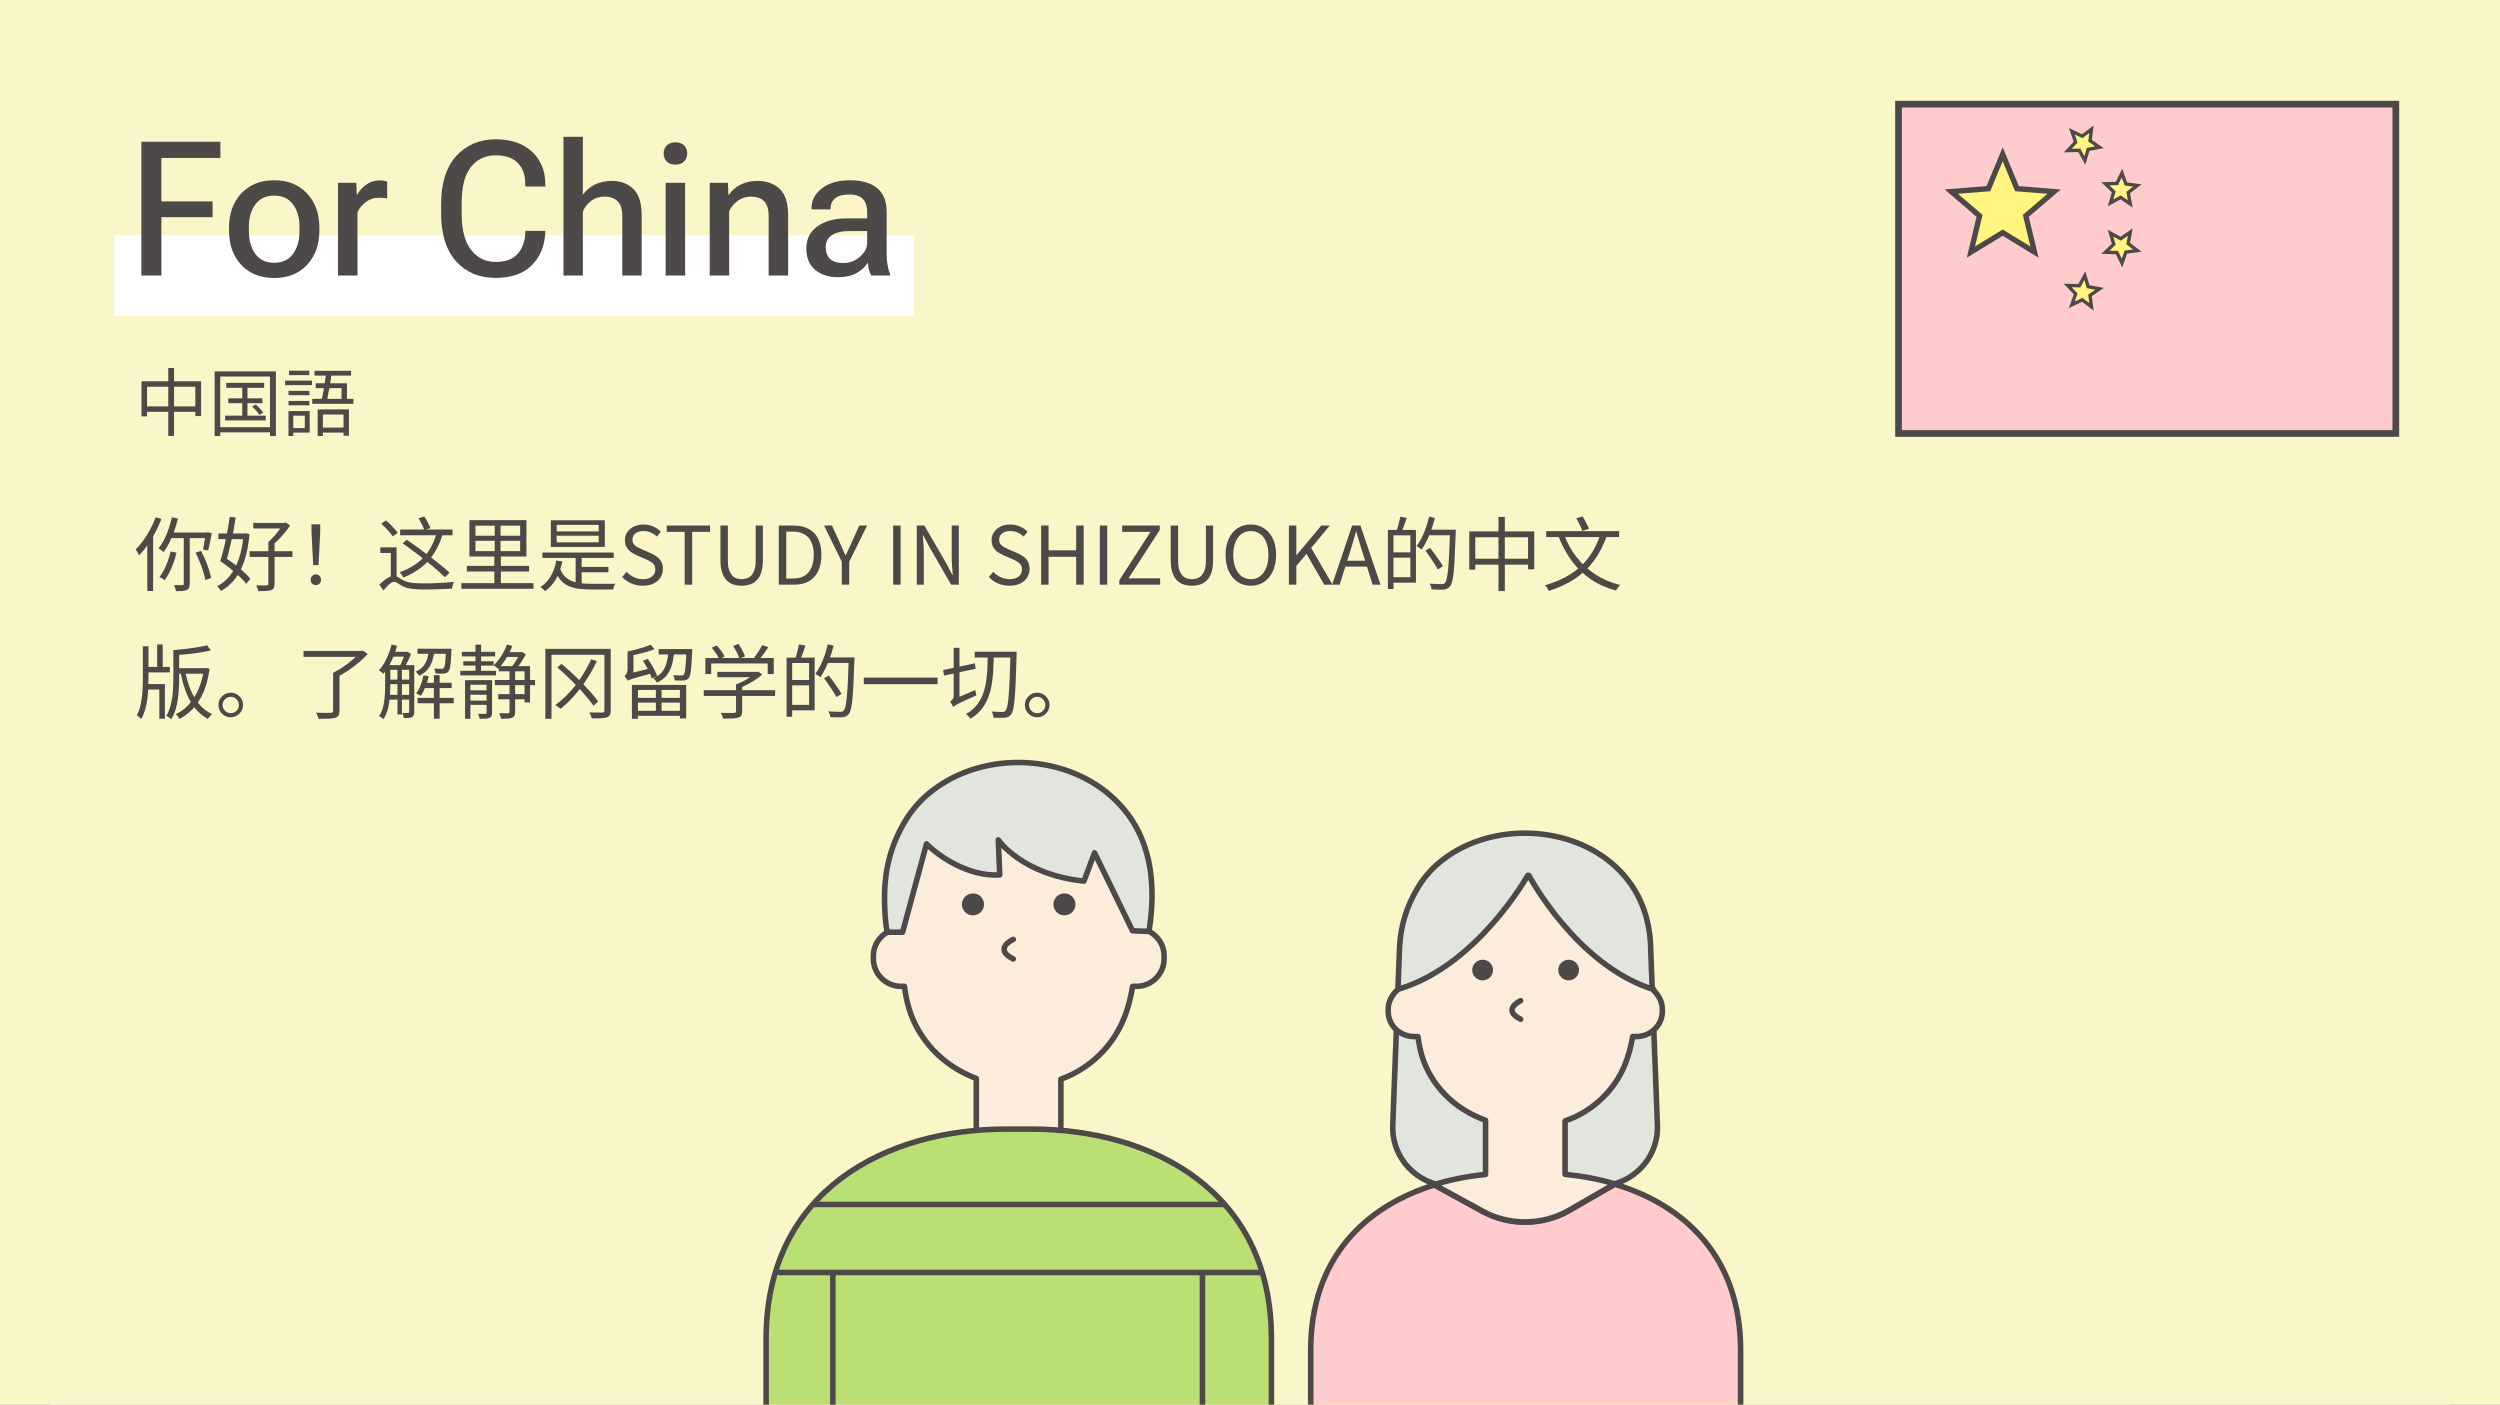 <svg width="372" height="209" viewBox="0 0 372 209" fill="none" xmlns="http://www.w3.org/2000/svg">
<rect x="0" y="0" width="372" height="209" fill="#808080" stroke="none"/>
<g clip-path="url(#clip0_528_13547)">
<path d="M0 10C0 4.477 4.477 0 10 0H362C367.523 0 372 4.477 372 10V199.25C372 204.773 367.523 209.25 362 209.25H10C4.477 209.25 0 204.773 0 199.25V10Z" fill="#FAF6C8"/>
<rect width="372" height="209" fill="#FAF6C8"/>
<path d="M21.056 56.729H29.922V61.91H29.064V57.543H21.881V61.965H21.056V56.729ZM21.496 60.469H29.559V61.272H21.496V60.469ZM25.038 54.76H25.896V64.869H25.038V54.76ZM33.662 56.971H39.305V57.708H33.662V56.971ZM33.97 59.27H39.041V59.996H33.97V59.27ZM33.497 61.855H39.547V62.559H33.497V61.855ZM36.049 57.202H36.819V62.229H36.049V57.202ZM37.512 60.48L38.04 60.183C38.458 60.546 38.942 61.052 39.162 61.393L38.601 61.734C38.381 61.393 37.908 60.854 37.512 60.48ZM31.935 55.266H41.054V64.891H40.174V56.025H32.771V64.891H31.935V55.266ZM32.386 63.571H40.581V64.33H32.386V63.571ZM47.269 60.92H51.922V64.836H51.119V61.679H48.05V64.88H47.269V60.92ZM46.972 57.026H51.625V59.721H50.822V57.752H46.972V57.026ZM48.556 55.453L49.37 55.519C49.172 56.872 48.864 58.676 48.633 59.721H47.819C48.072 58.632 48.38 56.784 48.556 55.453ZM46.796 55.178H52.241V55.893H46.796V55.178ZM46.466 59.347H52.593V60.084H46.466V59.347ZM47.621 63.626H51.559V64.374H47.621V63.626ZM42.935 58.159H46.037V58.808H42.935V58.159ZM43.001 55.156H46.026V55.816H43.001V55.156ZM42.935 59.655H46.037V60.315H42.935V59.655ZM42.418 56.63H46.422V57.312H42.418V56.63ZM43.331 61.162H46.081V64.374H43.331V63.692H45.355V61.855H43.331V61.162ZM42.924 61.162H43.639V64.88H42.924V61.162Z" fill="#4C4948"/>
<rect x="17" y="35" width="119" height="12" fill="white"/>
<path d="M21.037 41V21.094H32.795V23.5H24.018V29.967H31.633V32.318H24.018V41H21.037ZM34.08 34.315V33.877C34.08 31.771 34.691 30.072 35.912 28.777C37.143 27.474 38.774 26.822 40.807 26.822C42.83 26.822 44.453 27.474 45.674 28.777C46.904 30.072 47.52 31.771 47.52 33.877V34.315C47.52 36.42 46.904 38.124 45.674 39.428C44.453 40.722 42.83 41.369 40.807 41.369C38.774 41.369 37.143 40.722 35.912 39.428C34.691 38.124 34.08 36.42 34.08 34.315ZM37.033 33.809V34.369C37.033 35.755 37.352 36.889 37.99 37.773C38.628 38.658 39.562 39.1 40.793 39.1C42.033 39.1 42.971 38.658 43.609 37.773C44.247 36.889 44.566 35.755 44.566 34.369V33.809C44.566 32.423 44.247 31.293 43.609 30.418C42.971 29.543 42.033 29.105 40.793 29.105C39.572 29.105 38.637 29.543 37.99 30.418C37.352 31.293 37.033 32.423 37.033 33.809ZM50.295 41V27.205H53.016L53.084 28.955H53.139C53.485 28.372 53.941 27.875 54.506 27.465C55.08 27.046 55.755 26.836 56.529 26.836C56.721 26.836 56.926 26.859 57.145 26.904C57.363 26.941 57.518 26.977 57.609 27.014V29.543C57.436 29.497 57.245 29.465 57.035 29.447C56.835 29.429 56.616 29.42 56.379 29.42C55.668 29.42 55.03 29.625 54.465 30.035C53.909 30.445 53.485 30.965 53.193 31.594V41H50.295ZM65.635 31.648V30.445C65.635 27.246 66.396 24.826 67.918 23.186C69.44 21.545 71.382 20.725 73.742 20.725C76.057 20.725 77.867 21.344 79.17 22.584C80.482 23.824 81.139 25.428 81.139 27.396V27.752H78.158V27.328C78.158 26.034 77.789 25.009 77.051 24.252C76.322 23.495 75.219 23.117 73.742 23.117C72.22 23.117 70.999 23.691 70.078 24.84C69.158 25.988 68.697 27.775 68.697 30.199V31.895C68.697 34.191 69.158 35.946 70.078 37.158C71.008 38.37 72.238 38.977 73.769 38.977C75.182 38.977 76.249 38.594 76.969 37.828C77.689 37.062 78.085 36.028 78.158 34.725V34.355H81.139L81.125 34.766C81.025 36.671 80.35 38.247 79.102 39.496C77.853 40.736 76.062 41.355 73.728 41.355C71.313 41.355 69.358 40.531 67.863 38.881C66.378 37.231 65.635 34.82 65.635 31.648ZM83.846 41V20.355H86.731V28.982C87.168 28.354 87.756 27.852 88.494 27.479C89.242 27.105 90.094 26.918 91.051 26.918C92.354 26.918 93.416 27.314 94.236 28.107C95.066 28.9 95.481 30.213 95.481 32.045V41H92.596V32.195C92.596 31.138 92.359 30.386 91.885 29.939C91.42 29.484 90.768 29.256 89.93 29.256C89.201 29.256 88.558 29.456 88.002 29.857C87.455 30.259 87.031 30.792 86.731 31.457V41H83.846ZM99.049 41V27.205H101.947V41H99.049ZM98.748 22.83C98.748 22.365 98.898 21.973 99.199 21.654C99.5 21.335 99.933 21.176 100.498 21.176C101.072 21.176 101.51 21.335 101.811 21.654C102.111 21.973 102.262 22.365 102.262 22.83C102.262 23.304 102.107 23.701 101.797 24.02C101.496 24.338 101.063 24.498 100.498 24.498C99.933 24.498 99.5 24.338 99.199 24.02C98.898 23.701 98.748 23.304 98.748 22.83ZM105.611 41V27.205H108.318L108.387 28.982H108.455C108.893 28.335 109.476 27.829 110.205 27.465C110.943 27.1 111.768 26.918 112.68 26.918C114.065 26.918 115.177 27.314 116.016 28.107C116.854 28.891 117.273 30.217 117.273 32.086V41H114.375V32.168C114.375 31.12 114.143 30.372 113.678 29.926C113.222 29.479 112.57 29.256 111.723 29.256C111.012 29.256 110.374 29.456 109.809 29.857C109.243 30.249 108.806 30.773 108.496 31.43V41H105.611ZM119.98 36.98C119.98 35.559 120.536 34.456 121.648 33.672C122.76 32.888 124.191 32.496 125.941 32.496H129.031V31.498C129.031 30.714 128.831 30.094 128.43 29.639C128.029 29.174 127.34 28.941 126.365 28.941C125.399 28.941 124.693 29.137 124.246 29.529C123.809 29.912 123.59 30.395 123.59 30.979V31.156H120.76V30.924C120.76 29.785 121.275 28.818 122.305 28.025C123.344 27.223 124.734 26.822 126.475 26.822C128.206 26.822 129.546 27.205 130.494 27.971C131.451 28.736 131.93 29.921 131.93 31.525V37.773C131.93 38.357 131.975 38.908 132.066 39.428C132.158 39.947 132.285 40.398 132.449 40.781V41H129.646C129.519 40.772 129.405 40.485 129.305 40.139C129.214 39.783 129.154 39.428 129.127 39.072C128.817 39.637 128.284 40.143 127.527 40.59C126.78 41.027 125.827 41.246 124.67 41.246C123.312 41.246 122.191 40.886 121.307 40.166C120.423 39.437 119.98 38.375 119.98 36.98ZM122.865 36.789C122.865 37.527 123.079 38.106 123.508 38.525C123.945 38.935 124.606 39.141 125.49 39.141C126.411 39.141 127.231 38.831 127.951 38.211C128.671 37.582 129.031 36.889 129.031 36.133V34.383H126.406C125.221 34.383 124.333 34.597 123.74 35.025C123.157 35.445 122.865 36.033 122.865 36.789Z" fill="#4C4948"/>
<path d="M245.628 140.912C245.449 136.543 244.049 132.417 240.533 129.084C233.892 122.79 222.221 122.239 214.831 127.822C213.317 128.954 212.032 130.362 211.055 131.948C209.248 134.925 208.434 137.741 208.255 140.896L207.246 167.352C207.018 171.769 210.16 175.653 214.555 176.397L226.584 177.578L239.264 176.365C243.675 175.653 246.849 171.753 246.621 167.303L245.612 140.896L245.628 140.912Z" fill="#E2E5DE" stroke="#4C4948" stroke-width="0.827" stroke-linecap="round" stroke-linejoin="round"/>
<path d="M240.299 176.211L233.446 180.16C229.588 182.376 224.591 182.425 220.668 180.289L213.425 176.325C203.121 179.512 195.031 187.247 195.031 200.92V216.34C195.031 218.395 196.724 220.094 198.791 220.094H255.242C257.309 220.094 259.002 218.411 259.002 216.34V200.92C259.002 187.101 250.733 179.334 240.283 176.211H240.299Z" fill="#FFCBCC" stroke="#4C4948" stroke-width="0.827" stroke-linecap="round" stroke-linejoin="round"/>
<path d="M246.084 147.25C234.56 143.657 227.495 130.26 227.495 130.26H227.333C227.333 130.26 219.91 143.528 208.369 147.104L208.109 147.169L207.962 147.282C207.181 147.961 206.562 149.029 206.562 150.114V150.518C206.562 152.573 208.304 154.24 210.437 154.24H210.99C211.136 155.243 211.316 156.23 211.609 157.201C212.26 159.304 213.432 161.214 214.945 162.799C216.638 164.563 218.754 165.874 221.05 166.699V174.757C218.429 175.016 215.857 175.518 213.399 176.278L220.643 180.243C224.565 182.395 229.563 182.346 233.42 180.113L240.273 176.165C237.897 175.453 235.406 174.984 232.883 174.741V166.796C233.372 166.618 233.86 166.424 234.332 166.214C237.604 164.676 240.241 162.023 241.673 158.706C242.292 157.266 242.682 155.761 242.943 154.24H243.48C245.612 154.24 247.354 152.557 247.354 150.518V150.114C247.354 149.029 246.735 147.961 245.954 147.282" fill="#FCECDB"/>
<path d="M246.084 147.25C234.56 143.657 227.495 130.26 227.495 130.26H227.333C227.333 130.26 219.91 143.528 208.369 147.104L208.109 147.169L207.962 147.282C207.181 147.961 206.562 149.029 206.562 150.114V150.518C206.562 152.573 208.304 154.24 210.437 154.24H210.99C211.136 155.243 211.316 156.23 211.609 157.201C212.26 159.304 213.432 161.214 214.945 162.799C216.638 164.563 218.754 165.874 221.05 166.699V174.757C218.429 175.016 215.857 175.518 213.399 176.278L220.643 180.243C224.565 182.395 229.563 182.346 233.42 180.113L240.273 176.165C237.897 175.453 235.406 174.984 232.883 174.741V166.796C233.372 166.618 233.86 166.424 234.332 166.214C237.604 164.676 240.241 162.023 241.673 158.706C242.292 157.266 242.682 155.761 242.943 154.24H243.48C245.612 154.24 247.354 152.557 247.354 150.518V150.114C247.354 149.029 246.735 147.961 245.954 147.282" stroke="#4C4948" stroke-width="0.827" stroke-linecap="round" stroke-linejoin="round"/>
<path d="M220.613 145.879C221.467 145.879 222.159 145.191 222.159 144.342C222.159 143.493 221.467 142.805 220.613 142.805C219.759 142.805 219.066 143.493 219.066 144.342C219.066 145.191 219.759 145.879 220.613 145.879Z" fill="#4C4948"/>
<path d="M233.414 145.879C234.268 145.879 234.96 145.191 234.96 144.342C234.96 143.493 234.268 142.805 233.414 142.805C232.56 142.805 231.867 143.493 231.867 144.342C231.867 145.191 232.56 145.879 233.414 145.879Z" fill="#4C4948"/>
<path d="M226.269 148.908C226.269 148.908 223.388 150.219 226.269 151.659" stroke="#4C4948" stroke-width="0.827" stroke-linecap="round" stroke-linejoin="round"/>
<path d="M170.973 138.59C172.08 131.486 171.396 124.367 165.992 119.075C158.928 112.15 146.524 111.551 138.662 117.7C137.051 118.946 135.683 120.483 134.642 122.247C132.119 126.535 131.419 130.564 131.663 135.467C131.712 136.535 131.809 137.651 132.021 138.703L149.389 148.719L170.957 138.59H170.973Z" fill="#E2E5DE" stroke="#4C4948" stroke-width="0.827" stroke-linecap="round" stroke-linejoin="round"/>
<path d="M170.976 138.597L168.518 138.499L162.87 126.898L161.291 131.105C152.046 130.166 148.546 124.972 148.546 124.972L148.758 130.182C144.184 130.474 139.789 127.496 137.868 125.571L134.303 138.71H132.041C130.803 139.406 129.957 140.716 129.957 142.221V142.674C129.957 144.923 131.813 146.768 134.075 146.768H134.58C134.726 147.868 134.922 148.952 135.247 150.02C135.931 152.334 137.184 154.438 138.796 156.185C140.603 158.127 142.849 159.567 145.274 160.473V168.612H157.857V160.586C158.378 160.392 158.898 160.182 159.387 159.939C162.87 158.24 165.67 155.344 167.184 151.687C167.851 150.101 168.258 148.451 168.535 146.768H169.104C171.367 146.768 173.223 144.923 173.223 142.674V142.221C173.223 140.635 172.295 139.26 170.96 138.58" fill="#FCECDB"/>
<path d="M170.976 138.597L168.518 138.499L162.87 126.898L161.291 131.105C152.046 130.166 148.546 124.972 148.546 124.972L148.758 130.182C144.184 130.474 139.789 127.496 137.868 125.571L134.303 138.71H132.041C130.803 139.406 129.957 140.716 129.957 142.221V142.674C129.957 144.923 131.813 146.768 134.075 146.768H134.58C134.726 147.868 134.922 148.952 135.247 150.02C135.931 152.334 137.184 154.438 138.796 156.185C140.603 158.127 142.849 159.567 145.274 160.473V168.612H157.857V160.586C158.378 160.392 158.898 160.182 159.387 159.939C162.87 158.24 165.67 155.344 167.184 151.687C167.851 150.101 168.258 148.451 168.535 146.768H169.104C171.367 146.768 173.223 144.923 173.223 142.674V142.221C173.223 140.635 172.295 139.26 170.96 138.58" stroke="#4C4948" stroke-width="0.827" stroke-linecap="round" stroke-linejoin="round"/>
<path d="M144.777 136.207C145.685 136.207 146.421 135.475 146.421 134.572C146.421 133.67 145.685 132.938 144.777 132.938C143.869 132.938 143.133 133.67 143.133 134.572C143.133 135.475 143.869 136.207 144.777 136.207Z" fill="#4C4948"/>
<path d="M158.386 136.207C159.294 136.207 160.03 135.475 160.03 134.572C160.03 133.67 159.294 132.938 158.386 132.938C157.478 132.938 156.742 133.67 156.742 134.572C156.742 135.475 157.478 136.207 158.386 136.207Z" fill="#4C4948"/>
<path d="M150.774 139.78C150.774 139.78 147.697 141.172 150.774 142.693" stroke="#4C4948" stroke-width="0.827" stroke-linecap="round" stroke-linejoin="round"/>
<path d="M184.758 221.697H118.427C115.986 221.697 114 219.723 114 217.296V199.173C114 177.167 131.824 168.009 149.729 168.009H153.457C171.362 168.009 189.186 177.167 189.186 199.173V217.296C189.186 219.723 187.2 221.697 184.758 221.697Z" fill="#BADF73" stroke="#4C4948" stroke-width="0.827" stroke-linecap="round" stroke-linejoin="round"/>
<path d="M123.926 189.523V221.529" stroke="#4C4948" stroke-width="0.827" stroke-linecap="round" stroke-linejoin="round"/>
<path d="M178.926 189.523V221.529" stroke="#4C4948" stroke-width="0.827" stroke-linecap="round" stroke-linejoin="round"/>
<path d="M121.008 179.217H182.097" stroke="#4C4948" stroke-width="0.827" stroke-linecap="round" stroke-linejoin="round"/>
<path d="M116.023 189.348H187.433" stroke="#4C4948" stroke-width="0.827" stroke-linecap="round" stroke-linejoin="round"/>
<path d="M25.592 76.968L26.48 77.172C26.32 77.804 26.132 78.428 25.916 79.044C25.7 79.652 25.46 80.224 25.196 80.76C24.932 81.288 24.644 81.752 24.332 82.152C24.284 82.104 24.212 82.044 24.116 81.972C24.028 81.892 23.936 81.82 23.84 81.756C23.752 81.684 23.672 81.624 23.6 81.576C23.904 81.208 24.18 80.78 24.428 80.292C24.676 79.796 24.896 79.268 25.088 78.708C25.288 78.14 25.456 77.56 25.592 76.968ZM25.388 82.056L26.264 82.236C26.144 82.764 25.992 83.28 25.808 83.784C25.624 84.28 25.42 84.748 25.196 85.188C24.98 85.62 24.748 86.004 24.5 86.34C24.444 86.292 24.368 86.236 24.272 86.172C24.176 86.108 24.08 86.048 23.984 85.992C23.888 85.936 23.804 85.888 23.732 85.848C24.1 85.392 24.424 84.828 24.704 84.156C24.992 83.476 25.22 82.776 25.388 82.056ZM25.472 79.236H30.872V80.076H25.136L25.472 79.236ZM27.344 79.572H28.232V86.868C28.232 87.116 28.2 87.312 28.136 87.456C28.072 87.6 27.96 87.712 27.8 87.792C27.632 87.864 27.416 87.912 27.152 87.936C26.896 87.96 26.58 87.972 26.204 87.972C26.18 87.844 26.136 87.688 26.072 87.504C26.016 87.328 25.952 87.18 25.88 87.06C26.168 87.068 26.428 87.072 26.66 87.072C26.9 87.072 27.06 87.068 27.14 87.06C27.212 87.06 27.264 87.048 27.296 87.024C27.328 87 27.344 86.948 27.344 86.868V79.572ZM29.096 82.236L29.912 81.972C30.144 82.396 30.36 82.848 30.56 83.328C30.76 83.808 30.936 84.284 31.088 84.756C31.24 85.22 31.348 85.636 31.412 86.004L30.548 86.304C30.492 85.936 30.388 85.516 30.236 85.044C30.092 84.572 29.92 84.092 29.72 83.604C29.528 83.116 29.32 82.66 29.096 82.236ZM30.608 79.236H30.74L30.896 79.2L31.508 79.332C31.428 79.772 31.34 80.232 31.244 80.712C31.148 81.184 31.06 81.584 30.98 81.912L30.212 81.768C30.252 81.56 30.296 81.32 30.344 81.048C30.392 80.776 30.44 80.496 30.488 80.208C30.536 79.912 30.576 79.632 30.608 79.368V79.236ZM23.168 76.968L24.02 77.22C23.764 77.9 23.46 78.572 23.108 79.236C22.756 79.892 22.376 80.512 21.968 81.096C21.56 81.68 21.136 82.196 20.696 82.644C20.672 82.572 20.628 82.48 20.564 82.368C20.508 82.256 20.444 82.144 20.372 82.032C20.308 81.912 20.248 81.82 20.192 81.756C20.592 81.364 20.976 80.912 21.344 80.4C21.712 79.888 22.052 79.34 22.364 78.756C22.676 78.164 22.944 77.568 23.168 76.968ZM21.92 80.052L22.772 79.2L22.784 79.212V87.936H21.92V80.052ZM36.248 79.38H36.404L36.56 79.344L37.124 79.488C36.988 81.016 36.736 82.332 36.368 83.436C36 84.532 35.524 85.448 34.94 86.184C34.356 86.912 33.668 87.5 32.876 87.948C32.844 87.868 32.792 87.784 32.72 87.696C32.656 87.608 32.588 87.52 32.516 87.432C32.444 87.352 32.376 87.284 32.312 87.228C33.032 86.868 33.664 86.348 34.208 85.668C34.76 84.98 35.208 84.132 35.552 83.124C35.896 82.108 36.128 80.924 36.248 79.572V79.38ZM37.688 77.808H42.416V78.636H37.688V77.808ZM37.148 82.02H43.52V82.872H37.148V82.02ZM39.932 80.628H40.856V86.892C40.856 87.148 40.816 87.348 40.736 87.492C40.664 87.636 40.532 87.744 40.34 87.816C40.156 87.88 39.912 87.92 39.608 87.936C39.304 87.96 38.916 87.968 38.444 87.96C38.42 87.84 38.376 87.696 38.312 87.528C38.248 87.368 38.184 87.228 38.12 87.108C38.36 87.108 38.584 87.108 38.792 87.108C39.008 87.116 39.192 87.12 39.344 87.12C39.504 87.12 39.616 87.12 39.68 87.12C39.776 87.112 39.84 87.088 39.872 87.048C39.912 87.016 39.932 86.96 39.932 86.88V80.628ZM42.092 77.808H42.32L42.536 77.748L43.16 78.192C42.936 78.536 42.676 78.892 42.38 79.26C42.084 79.62 41.772 79.964 41.444 80.292C41.124 80.62 40.8 80.908 40.472 81.156C40.416 81.076 40.332 80.984 40.22 80.88C40.116 80.776 40.02 80.692 39.932 80.628C40.204 80.404 40.476 80.14 40.748 79.836C41.02 79.532 41.272 79.22 41.504 78.9C41.744 78.572 41.94 78.276 42.092 78.012V77.808ZM32.492 79.38H36.5V80.22H32.492V79.38ZM32.768 83.496L33.32 82.848C33.688 83.088 34.06 83.344 34.436 83.616C34.82 83.888 35.192 84.172 35.552 84.468C35.912 84.764 36.236 85.052 36.524 85.332C36.82 85.612 37.06 85.876 37.244 86.124L36.632 86.88C36.448 86.632 36.212 86.364 35.924 86.076C35.636 85.78 35.316 85.48 34.964 85.176C34.612 84.872 34.248 84.576 33.872 84.288C33.496 84 33.128 83.736 32.768 83.496ZM32.768 83.496C32.904 83.088 33.04 82.616 33.176 82.08C33.32 81.544 33.452 80.98 33.572 80.388C33.7 79.788 33.816 79.192 33.92 78.6C34.024 78.008 34.108 77.448 34.172 76.92L35.06 76.98C34.988 77.532 34.896 78.116 34.784 78.732C34.672 79.34 34.548 79.952 34.412 80.568C34.276 81.176 34.136 81.76 33.992 82.32C33.848 82.872 33.708 83.368 33.572 83.808L32.768 83.496ZM46.604 84.096L46.364 79.44L46.34 78.024H47.66L47.636 79.44L47.396 84.096H46.604ZM47 87.06C46.784 87.06 46.6 86.988 46.448 86.844C46.304 86.7 46.232 86.508 46.232 86.268C46.232 86.028 46.308 85.836 46.46 85.692C46.612 85.54 46.792 85.464 47 85.464C47.208 85.464 47.388 85.54 47.54 85.692C47.692 85.836 47.768 86.028 47.768 86.268C47.768 86.508 47.692 86.7 47.54 86.844C47.388 86.988 47.208 87.06 47 87.06ZM58.652 85.68C58.844 85.68 59.032 85.744 59.216 85.872C59.4 86 59.648 86.148 59.96 86.316C60.336 86.524 60.788 86.66 61.316 86.724C61.844 86.78 62.432 86.808 63.08 86.808C63.424 86.808 63.792 86.804 64.184 86.796C64.576 86.78 64.968 86.764 65.36 86.748C65.76 86.732 66.148 86.708 66.524 86.676C66.9 86.644 67.24 86.612 67.544 86.58C67.512 86.66 67.472 86.764 67.424 86.892C67.384 87.012 67.348 87.132 67.316 87.252C67.292 87.38 67.276 87.492 67.268 87.588C67.036 87.604 66.744 87.62 66.392 87.636C66.04 87.652 65.664 87.664 65.264 87.672C64.864 87.688 64.472 87.7 64.088 87.708C63.704 87.716 63.36 87.72 63.056 87.72C62.344 87.72 61.72 87.68 61.184 87.6C60.656 87.528 60.188 87.38 59.78 87.156C59.532 87.012 59.312 86.876 59.12 86.748C58.928 86.62 58.768 86.556 58.64 86.556C58.504 86.556 58.348 86.62 58.172 86.748C58.004 86.868 57.824 87.024 57.632 87.216C57.448 87.416 57.26 87.632 57.068 87.864L56.432 86.988C56.824 86.612 57.212 86.3 57.596 86.052C57.988 85.804 58.34 85.68 58.652 85.68ZM56.732 77.916L57.428 77.448C57.644 77.616 57.864 77.812 58.088 78.036C58.312 78.26 58.52 78.48 58.712 78.696C58.912 78.912 59.068 79.112 59.18 79.296L58.436 79.824C58.332 79.64 58.184 79.44 57.992 79.224C57.808 79 57.604 78.776 57.38 78.552C57.156 78.32 56.94 78.108 56.732 77.916ZM59.012 81.444V86.136H58.148V82.284H56.588V81.444H59.012ZM59.54 78.792H67.34V79.644H59.54V78.792ZM65.06 78.972L65.96 79.152C65.648 80.304 65.224 81.312 64.688 82.176C64.16 83.04 63.508 83.78 62.732 84.396C61.956 85.012 61.052 85.524 60.02 85.932C59.988 85.86 59.94 85.776 59.876 85.68C59.82 85.576 59.752 85.476 59.672 85.38C59.6 85.276 59.536 85.196 59.48 85.14C60.984 84.612 62.192 83.852 63.104 82.86C64.016 81.86 64.668 80.564 65.06 78.972ZM62.276 77.124L63.14 76.848C63.316 77.12 63.488 77.42 63.656 77.748C63.832 78.068 63.96 78.344 64.04 78.576L63.14 78.9C63.076 78.668 62.96 78.384 62.792 78.048C62.624 77.704 62.452 77.396 62.276 77.124ZM59.912 80.856L60.536 80.316C61.072 80.676 61.636 81.072 62.228 81.504C62.82 81.936 63.404 82.376 63.98 82.824C64.564 83.264 65.108 83.692 65.612 84.108C66.116 84.516 66.544 84.888 66.896 85.224L66.2 85.896C65.864 85.56 65.452 85.18 64.964 84.756C64.476 84.332 63.944 83.892 63.368 83.436C62.8 82.98 62.216 82.532 61.616 82.092C61.024 81.644 60.456 81.232 59.912 80.856ZM70.748 80.472V82.008H77.396V80.472H70.748ZM70.748 78.216V79.716H77.396V78.216H70.748ZM69.848 77.4H78.332V82.812H69.848V77.4ZM68.648 86.772H79.376V87.612H68.648V86.772ZM69.464 84.204H78.728V85.044H69.464V84.204ZM73.616 77.904H74.48V82.68H74.528V87.252H73.556V82.68H73.616V77.904ZM80.708 82.212H91.316V83.016H80.708V82.212ZM86.036 84.36H90.536V85.152H86.036V84.36ZM85.652 82.572H86.552V87.12H85.652V82.572ZM83.288 84.516C83.536 85.172 83.872 85.668 84.296 86.004C84.728 86.34 85.252 86.568 85.868 86.688C86.484 86.808 87.184 86.868 87.968 86.868C88.056 86.868 88.216 86.868 88.448 86.868C88.68 86.868 88.944 86.868 89.24 86.868C89.544 86.868 89.848 86.868 90.152 86.868C90.456 86.868 90.732 86.868 90.98 86.868C91.236 86.868 91.428 86.864 91.556 86.856C91.508 86.928 91.46 87.016 91.412 87.12C91.372 87.224 91.336 87.328 91.304 87.432C91.272 87.544 91.244 87.64 91.22 87.72H90.5H87.932C87.228 87.72 86.596 87.68 86.036 87.6C85.476 87.52 84.976 87.376 84.536 87.168C84.096 86.96 83.712 86.664 83.384 86.28C83.064 85.896 82.784 85.4 82.544 84.792L83.288 84.516ZM82.772 83.412L83.672 83.532C83.48 84.532 83.168 85.404 82.736 86.148C82.312 86.892 81.768 87.5 81.104 87.972C81.064 87.916 81.004 87.848 80.924 87.768C80.844 87.688 80.756 87.608 80.66 87.528C80.572 87.448 80.492 87.388 80.42 87.348C81.06 86.932 81.572 86.392 81.956 85.728C82.348 85.056 82.62 84.284 82.772 83.412ZM82.832 79.716V80.7H89.084V79.716H82.832ZM82.832 78.096V79.068H89.084V78.096H82.832ZM81.968 77.412H89.996V81.384H81.968V77.412ZM95.648 87.156C95.024 87.156 94.448 87.04 93.92 86.808C93.4 86.576 92.952 86.26 92.576 85.86L93.236 85.092C93.548 85.42 93.916 85.684 94.34 85.884C94.764 86.084 95.204 86.184 95.66 86.184C96.244 86.184 96.696 86.052 97.016 85.788C97.344 85.524 97.508 85.18 97.508 84.756C97.508 84.444 97.44 84.196 97.304 84.012C97.176 83.828 97 83.676 96.776 83.556C96.56 83.428 96.312 83.304 96.032 83.184L94.772 82.632C94.5 82.512 94.224 82.36 93.944 82.176C93.672 81.992 93.444 81.752 93.26 81.456C93.076 81.16 92.984 80.8 92.984 80.376C92.984 79.92 93.104 79.52 93.344 79.176C93.584 78.824 93.912 78.548 94.328 78.348C94.744 78.148 95.22 78.048 95.756 78.048C96.284 78.048 96.768 78.148 97.208 78.348C97.656 78.548 98.032 78.808 98.336 79.128L97.76 79.836C97.488 79.588 97.188 79.392 96.86 79.248C96.54 79.096 96.172 79.02 95.756 79.02C95.26 79.02 94.86 79.136 94.556 79.368C94.26 79.592 94.112 79.9 94.112 80.292C94.112 80.58 94.184 80.816 94.328 81C94.48 81.184 94.668 81.332 94.892 81.444C95.116 81.556 95.344 81.664 95.576 81.768L96.824 82.308C97.16 82.452 97.464 82.624 97.736 82.824C98.016 83.024 98.236 83.272 98.396 83.568C98.556 83.864 98.636 84.228 98.636 84.66C98.636 85.124 98.516 85.548 98.276 85.932C98.036 86.308 97.692 86.608 97.244 86.832C96.796 87.048 96.264 87.156 95.648 87.156ZM101.88 87V79.14H99.216V78.204H105.66V79.14H102.996V87H101.88ZM110.359 87.156C109.911 87.156 109.495 87.092 109.111 86.964C108.727 86.836 108.391 86.624 108.103 86.328C107.823 86.032 107.603 85.64 107.443 85.152C107.283 84.664 107.203 84.072 107.203 83.376V78.204H108.307V83.4C108.307 84.104 108.399 84.66 108.583 85.068C108.767 85.468 109.011 85.756 109.315 85.932C109.627 86.1 109.975 86.184 110.359 86.184C110.751 86.184 111.103 86.1 111.415 85.932C111.727 85.756 111.975 85.468 112.159 85.068C112.351 84.66 112.447 84.104 112.447 83.4V78.204H113.515V83.376C113.515 84.072 113.435 84.664 113.275 85.152C113.123 85.64 112.903 86.032 112.615 86.328C112.327 86.624 111.991 86.836 111.607 86.964C111.223 87.092 110.807 87.156 110.359 87.156ZM115.888 87V78.204H118.084C118.988 78.204 119.748 78.376 120.364 78.72C120.98 79.056 121.444 79.548 121.756 80.196C122.068 80.844 122.224 81.636 122.224 82.572C122.224 83.5 122.068 84.296 121.756 84.96C121.444 85.624 120.984 86.132 120.376 86.484C119.768 86.828 119.02 87 118.132 87H115.888ZM116.992 86.088H117.988C118.676 86.088 119.248 85.952 119.704 85.68C120.168 85.4 120.512 84.996 120.736 84.468C120.968 83.94 121.084 83.308 121.084 82.572C121.084 81.82 120.968 81.188 120.736 80.676C120.512 80.164 120.168 79.776 119.704 79.512C119.248 79.24 118.676 79.104 117.988 79.104H116.992V86.088ZM125.261 87V83.592L122.621 78.204H123.797L124.937 80.688C125.081 81.016 125.221 81.336 125.357 81.648C125.493 81.96 125.641 82.284 125.801 82.62H125.849C126.009 82.284 126.161 81.96 126.305 81.648C126.449 81.336 126.593 81.016 126.737 80.688L127.865 78.204H129.017L126.365 83.592V87H125.261ZM132.903 87V78.204H134.007V87H132.903ZM136.419 87V78.204H137.547L140.763 83.748L141.711 85.56H141.771C141.731 85.12 141.695 84.66 141.663 84.18C141.631 83.7 141.615 83.232 141.615 82.776V78.204H142.671V87H141.531L138.327 81.444L137.379 79.644H137.331C137.355 80.084 137.383 80.536 137.415 81C137.447 81.456 137.463 81.916 137.463 82.38V87H136.419ZM150.211 87.156C149.587 87.156 149.011 87.04 148.483 86.808C147.963 86.576 147.515 86.26 147.139 85.86L147.799 85.092C148.111 85.42 148.479 85.684 148.903 85.884C149.327 86.084 149.767 86.184 150.223 86.184C150.807 86.184 151.259 86.052 151.579 85.788C151.907 85.524 152.071 85.18 152.071 84.756C152.071 84.444 152.003 84.196 151.867 84.012C151.739 83.828 151.563 83.676 151.339 83.556C151.123 83.428 150.875 83.304 150.595 83.184L149.335 82.632C149.063 82.512 148.787 82.36 148.507 82.176C148.235 81.992 148.007 81.752 147.823 81.456C147.639 81.16 147.547 80.8 147.547 80.376C147.547 79.92 147.667 79.52 147.907 79.176C148.147 78.824 148.475 78.548 148.891 78.348C149.307 78.148 149.783 78.048 150.319 78.048C150.847 78.048 151.331 78.148 151.771 78.348C152.219 78.548 152.595 78.808 152.898 79.128L152.323 79.836C152.051 79.588 151.751 79.392 151.423 79.248C151.103 79.096 150.735 79.02 150.319 79.02C149.823 79.02 149.423 79.136 149.119 79.368C148.823 79.592 148.675 79.9 148.675 80.292C148.675 80.58 148.747 80.816 148.891 81C149.043 81.184 149.231 81.332 149.455 81.444C149.679 81.556 149.907 81.664 150.139 81.768L151.387 82.308C151.723 82.452 152.027 82.624 152.299 82.824C152.579 83.024 152.799 83.272 152.959 83.568C153.119 83.864 153.199 84.228 153.199 84.66C153.199 85.124 153.079 85.548 152.839 85.932C152.599 86.308 152.255 86.608 151.807 86.832C151.359 87.048 150.827 87.156 150.211 87.156ZM154.923 87V78.204H156.027V81.888H160.131V78.204H161.247V87H160.131V82.848H156.027V87H154.923ZM163.653 87V78.204H164.757V87H163.653ZM166.557 87V86.328L171.201 79.14H166.977V78.204H172.569V78.864L167.925 86.052H172.629V87H166.557ZM177.355 87.156C176.907 87.156 176.491 87.092 176.107 86.964C175.723 86.836 175.387 86.624 175.099 86.328C174.819 86.032 174.599 85.64 174.439 85.152C174.279 84.664 174.199 84.072 174.199 83.376V78.204H175.303V83.4C175.303 84.104 175.395 84.66 175.579 85.068C175.763 85.468 176.007 85.756 176.311 85.932C176.623 86.1 176.971 86.184 177.355 86.184C177.747 86.184 178.099 86.1 178.411 85.932C178.723 85.756 178.971 85.468 179.155 85.068C179.347 84.66 179.443 84.104 179.443 83.4V78.204H180.511V83.376C180.511 84.072 180.431 84.664 180.271 85.152C180.119 85.64 179.899 86.032 179.611 86.328C179.323 86.624 178.987 86.836 178.603 86.964C178.219 87.092 177.803 87.156 177.355 87.156ZM186.124 87.156C185.388 87.156 184.736 86.972 184.168 86.604C183.608 86.228 183.168 85.696 182.848 85.008C182.528 84.32 182.368 83.508 182.368 82.572C182.368 81.628 182.528 80.82 182.848 80.148C183.168 79.468 183.608 78.948 184.168 78.588C184.736 78.228 185.388 78.048 186.124 78.048C186.86 78.048 187.508 78.232 188.068 78.6C188.636 78.96 189.08 79.476 189.4 80.148C189.72 80.82 189.88 81.628 189.88 82.572C189.88 83.508 189.72 84.32 189.4 85.008C189.08 85.696 188.636 86.228 188.068 86.604C187.508 86.972 186.86 87.156 186.124 87.156ZM186.124 86.184C186.652 86.184 187.112 86.036 187.504 85.74C187.896 85.444 188.2 85.024 188.416 84.48C188.632 83.936 188.74 83.3 188.74 82.572C188.74 81.836 188.632 81.204 188.416 80.676C188.2 80.14 187.896 79.732 187.504 79.452C187.112 79.164 186.652 79.02 186.124 79.02C185.604 79.02 185.144 79.164 184.744 79.452C184.352 79.732 184.048 80.14 183.832 80.676C183.616 81.204 183.508 81.836 183.508 82.572C183.508 83.3 183.616 83.936 183.832 84.48C184.048 85.024 184.352 85.444 184.744 85.74C185.144 86.036 185.604 86.184 186.124 86.184ZM191.79 87V78.204H192.894V82.62H192.918L196.602 78.204H197.862L195.102 81.54L198.282 87H197.046L194.406 82.416L192.894 84.216V87H191.79ZM198.22 87L201.196 78.204H202.432L205.42 87H204.244L202.708 82.08C202.548 81.576 202.396 81.084 202.252 80.604C202.108 80.116 201.964 79.616 201.82 79.104H201.772C201.636 79.616 201.492 80.116 201.34 80.604C201.196 81.084 201.048 81.576 200.896 82.08L199.336 87H198.22ZM199.768 84.312V83.436H203.824V84.312H199.768ZM207.045 78.852H210.693V86.7H207.045V85.884H209.865V79.656H207.045V78.852ZM206.517 78.852H207.345V87.648H206.517V78.852ZM206.985 82.188H210.297V82.98H206.985V82.188ZM208.353 76.896L209.325 77.064C209.205 77.44 209.073 77.82 208.929 78.204C208.793 78.588 208.665 78.916 208.545 79.188L207.813 79.008C207.885 78.808 207.953 78.584 208.017 78.336C208.089 78.088 208.153 77.836 208.209 77.58C208.273 77.324 208.321 77.096 208.353 76.896ZM212.409 78.816H216.093V79.644H212.409V78.816ZM215.769 78.816H216.621C216.621 78.816 216.621 78.844 216.621 78.9C216.621 78.956 216.621 79.024 216.621 79.104C216.621 79.176 216.617 79.232 216.609 79.272C216.561 80.648 216.513 81.812 216.465 82.764C216.425 83.716 216.373 84.496 216.309 85.104C216.245 85.704 216.169 86.172 216.081 86.508C216.001 86.844 215.901 87.084 215.781 87.228C215.645 87.404 215.501 87.524 215.349 87.588C215.205 87.66 215.025 87.708 214.809 87.732C214.609 87.748 214.345 87.752 214.017 87.744C213.697 87.744 213.365 87.732 213.021 87.708C213.013 87.58 212.981 87.432 212.925 87.264C212.877 87.096 212.809 86.956 212.721 86.844C213.121 86.876 213.481 86.896 213.801 86.904C214.129 86.912 214.365 86.916 214.509 86.916C214.629 86.916 214.725 86.904 214.797 86.88C214.877 86.848 214.953 86.792 215.025 86.712C215.121 86.608 215.205 86.396 215.277 86.076C215.357 85.748 215.425 85.284 215.481 84.684C215.537 84.084 215.589 83.32 215.637 82.392C215.685 81.456 215.729 80.328 215.769 79.008V78.816ZM212.649 76.872L213.513 77.064C213.369 77.664 213.193 78.252 212.985 78.828C212.785 79.396 212.561 79.932 212.313 80.436C212.073 80.94 211.817 81.384 211.545 81.768C211.489 81.72 211.413 81.664 211.317 81.6C211.229 81.528 211.137 81.464 211.041 81.408C210.945 81.344 210.861 81.292 210.789 81.252C211.069 80.892 211.325 80.48 211.557 80.016C211.789 79.544 211.997 79.04 212.181 78.504C212.365 77.968 212.521 77.424 212.649 76.872ZM212.097 81.924L212.805 81.528C213.029 81.808 213.261 82.116 213.501 82.452C213.749 82.788 213.977 83.112 214.185 83.424C214.401 83.736 214.573 84.012 214.701 84.252L213.933 84.732C213.813 84.484 213.649 84.2 213.441 83.88C213.241 83.552 213.021 83.22 212.781 82.884C212.549 82.54 212.321 82.22 212.097 81.924ZM218.625 79.068H228.297V84.708H227.373V79.944H219.525V84.768H218.625V79.068ZM219.105 83.136H227.913V84.024H219.105V83.136ZM222.969 76.92H223.917V87.948H222.969V76.92ZM238.173 79.44L239.097 79.716C238.593 81.164 237.945 82.416 237.153 83.472C236.361 84.528 235.413 85.42 234.309 86.148C233.205 86.868 231.925 87.464 230.469 87.936C230.437 87.864 230.389 87.772 230.325 87.66C230.261 87.556 230.189 87.448 230.109 87.336C230.037 87.232 229.969 87.148 229.905 87.084C231.337 86.668 232.585 86.128 233.649 85.464C234.721 84.792 235.629 83.964 236.373 82.98C237.117 81.988 237.717 80.808 238.173 79.44ZM232.713 79.488C233.169 80.728 233.785 81.852 234.561 82.86C235.337 83.868 236.269 84.732 237.357 85.452C238.445 86.164 239.685 86.696 241.077 87.048C241.013 87.112 240.941 87.192 240.861 87.288C240.781 87.392 240.705 87.492 240.633 87.588C240.569 87.692 240.509 87.788 240.453 87.876C239.021 87.484 237.757 86.912 236.661 86.16C235.565 85.4 234.621 84.48 233.829 83.4C233.045 82.32 232.397 81.108 231.885 79.764L232.713 79.488ZM230.073 79.032H240.921V79.92H230.073V79.032ZM234.549 77.124L235.485 76.836C235.669 77.124 235.849 77.444 236.025 77.796C236.209 78.14 236.345 78.436 236.433 78.684L235.437 79.008C235.365 78.76 235.245 78.46 235.077 78.108C234.909 77.748 234.733 77.42 234.549 77.124ZM21.608 99.244H25.268V100.048H21.608V99.244ZM26.288 99.424H30.584V100.252H26.288V99.424ZM23.384 95.896H24.212V99.724H23.384V95.896ZM21.644 101.788H24.536V106.948H23.708V102.604H21.644V101.788ZM21.26 96.16H22.088V100.924C22.088 101.452 22.076 101.988 22.052 102.532C22.028 103.068 21.98 103.6 21.908 104.128C21.836 104.656 21.728 105.164 21.584 105.652C21.44 106.132 21.248 106.58 21.008 106.996C20.96 106.932 20.896 106.868 20.816 106.804C20.744 106.74 20.668 106.672 20.588 106.6C20.508 106.536 20.432 106.484 20.36 106.444C20.56 106.06 20.72 105.644 20.84 105.196C20.96 104.748 21.048 104.284 21.104 103.804C21.168 103.316 21.208 102.832 21.224 102.352C21.248 101.864 21.26 101.392 21.26 100.936V96.16ZM30.332 99.424H30.5L30.644 99.388L31.184 99.532C31.008 100.844 30.712 101.984 30.296 102.952C29.88 103.92 29.368 104.736 28.76 105.4C28.152 106.064 27.468 106.592 26.708 106.984C26.676 106.912 26.628 106.828 26.564 106.732C26.5 106.644 26.432 106.556 26.36 106.468C26.296 106.38 26.232 106.308 26.168 106.252C26.864 105.94 27.496 105.48 28.064 104.872C28.632 104.256 29.112 103.508 29.504 102.628C29.896 101.74 30.172 100.728 30.332 99.592V99.424ZM27.572 99.952C27.756 100.92 28.02 101.82 28.364 102.652C28.708 103.484 29.144 104.208 29.672 104.824C30.2 105.44 30.828 105.92 31.556 106.264C31.492 106.32 31.42 106.388 31.34 106.468C31.26 106.556 31.184 106.644 31.112 106.732C31.048 106.82 30.992 106.904 30.944 106.984C30.2 106.584 29.56 106.048 29.024 105.376C28.496 104.704 28.056 103.924 27.704 103.036C27.36 102.14 27.084 101.16 26.876 100.096L27.572 99.952ZM30.812 96.016L31.376 96.784C30.896 96.896 30.356 97 29.756 97.096C29.156 97.192 28.536 97.272 27.896 97.336C27.264 97.4 26.648 97.452 26.048 97.492C26.032 97.388 25.996 97.264 25.94 97.12C25.892 96.968 25.844 96.84 25.796 96.736C26.388 96.688 26.992 96.628 27.608 96.556C28.232 96.484 28.82 96.404 29.372 96.316C29.932 96.22 30.412 96.12 30.812 96.016ZM25.796 96.736H26.66V100.876C26.66 101.38 26.644 101.904 26.612 102.448C26.588 102.984 26.536 103.524 26.456 104.068C26.384 104.604 26.268 105.124 26.108 105.628C25.956 106.124 25.748 106.588 25.484 107.02C25.428 106.964 25.356 106.904 25.268 106.84C25.188 106.784 25.1 106.724 25.004 106.66C24.916 106.596 24.836 106.548 24.764 106.516C24.996 106.116 25.18 105.684 25.316 105.22C25.452 104.748 25.556 104.264 25.628 103.768C25.7 103.272 25.744 102.78 25.76 102.292C25.784 101.796 25.796 101.324 25.796 100.876V96.736ZM34.328 103.072C34.672 103.072 34.98 103.156 35.252 103.324C35.524 103.484 35.744 103.704 35.912 103.984C36.08 104.256 36.164 104.56 36.164 104.896C36.164 105.232 36.08 105.54 35.912 105.82C35.744 106.092 35.524 106.312 35.252 106.48C34.98 106.648 34.672 106.732 34.328 106.732C33.992 106.732 33.684 106.648 33.404 106.48C33.132 106.312 32.912 106.092 32.744 105.82C32.584 105.54 32.504 105.232 32.504 104.896C32.504 104.56 32.584 104.256 32.744 103.984C32.912 103.704 33.136 103.484 33.416 103.324C33.696 103.156 34 103.072 34.328 103.072ZM34.328 106.12C34.672 106.12 34.96 106.004 35.192 105.772C35.432 105.532 35.552 105.24 35.552 104.896C35.552 104.68 35.496 104.48 35.384 104.296C35.28 104.112 35.136 103.964 34.952 103.852C34.768 103.74 34.56 103.684 34.328 103.684C34.112 103.684 33.912 103.74 33.728 103.852C33.544 103.964 33.396 104.112 33.284 104.296C33.172 104.48 33.116 104.68 33.116 104.896C33.116 105.12 33.172 105.328 33.284 105.52C33.396 105.704 33.544 105.852 33.728 105.964C33.912 106.068 34.112 106.12 34.328 106.12ZM49.568 100.108H50.516V105.796C50.516 106.092 50.468 106.316 50.372 106.468C50.284 106.62 50.12 106.736 49.88 106.816C49.648 106.88 49.328 106.92 48.92 106.936C48.512 106.952 48.004 106.96 47.396 106.96C47.372 106.832 47.324 106.68 47.252 106.504C47.18 106.328 47.108 106.176 47.036 106.048C47.364 106.056 47.68 106.064 47.984 106.072C48.288 106.08 48.548 106.08 48.764 106.072C48.988 106.072 49.144 106.068 49.232 106.06C49.368 106.06 49.456 106.04 49.496 106C49.544 105.96 49.568 105.888 49.568 105.784V100.108ZM45.164 96.856H53.828V97.744H45.164V96.856ZM53.564 96.856H53.804L54.008 96.808L54.716 97.324C54.332 97.74 53.888 98.16 53.384 98.584C52.88 99.008 52.352 99.408 51.8 99.784C51.248 100.152 50.704 100.472 50.168 100.744C50.128 100.68 50.068 100.608 49.988 100.528C49.916 100.448 49.844 100.372 49.772 100.3C49.7 100.22 49.632 100.156 49.568 100.108C49.944 99.924 50.32 99.712 50.696 99.472C51.08 99.224 51.452 98.964 51.812 98.692C52.18 98.412 52.512 98.136 52.808 97.864C53.112 97.584 53.364 97.324 53.564 97.084V96.856ZM57.668 98.968H61.136V99.664H57.668V98.968ZM57.656 101.128H61.124V101.812H57.656V101.128ZM57.644 103.396H61.112V104.104H57.644V103.396ZM62.996 101.596H67.208V102.388H62.996V101.596ZM58.292 96.988H60.44V97.708H58.292V96.988ZM62.12 96.532H66.656V97.288H62.12V96.532ZM62.132 103.84H67.52V104.644H62.132V103.84ZM64.568 100.456H65.42V106.948H64.568V100.456ZM59.144 99.304H59.804V106.324H59.144V99.304ZM66.38 96.532H67.184C67.184 96.532 67.184 96.572 67.184 96.652C67.184 96.732 67.18 96.804 67.172 96.868C67.148 97.532 67.116 98.072 67.076 98.488C67.036 98.904 66.988 99.224 66.932 99.448C66.876 99.672 66.804 99.832 66.716 99.928C66.636 100.024 66.544 100.096 66.44 100.144C66.344 100.184 66.22 100.212 66.068 100.228C65.948 100.244 65.772 100.252 65.54 100.252C65.308 100.244 65.068 100.232 64.82 100.216C64.812 100.104 64.788 99.976 64.748 99.832C64.716 99.688 64.668 99.568 64.604 99.472C64.844 99.488 65.064 99.5 65.264 99.508C65.464 99.516 65.604 99.52 65.684 99.52C65.772 99.52 65.844 99.516 65.9 99.508C65.956 99.492 66 99.46 66.032 99.412C66.088 99.348 66.136 99.22 66.176 99.028C66.216 98.836 66.252 98.548 66.284 98.164C66.316 97.78 66.348 97.276 66.38 96.652V96.532ZM63.02 100.48L63.788 100.624C63.668 101.184 63.504 101.72 63.296 102.232C63.096 102.744 62.872 103.184 62.624 103.552C62.568 103.512 62.496 103.468 62.408 103.42C62.328 103.372 62.244 103.328 62.156 103.288C62.068 103.24 61.992 103.204 61.928 103.18C62.184 102.836 62.404 102.428 62.588 101.956C62.772 101.476 62.916 100.984 63.02 100.48ZM58.268 95.908L59.084 96.088C58.94 96.624 58.764 97.148 58.556 97.66C58.348 98.172 58.116 98.652 57.86 99.1C57.612 99.54 57.344 99.928 57.056 100.264C57.008 100.216 56.944 100.16 56.864 100.096C56.784 100.032 56.7 99.968 56.612 99.904C56.524 99.832 56.448 99.776 56.384 99.736C56.808 99.28 57.18 98.716 57.5 98.044C57.828 97.364 58.084 96.652 58.268 95.908ZM57.308 98.968H58.076V102.16C58.076 102.528 58.064 102.924 58.04 103.348C58.016 103.772 57.968 104.2 57.896 104.632C57.832 105.064 57.732 105.484 57.596 105.892C57.468 106.292 57.296 106.66 57.08 106.996C57.032 106.948 56.964 106.896 56.876 106.84C56.796 106.792 56.712 106.74 56.624 106.684C56.544 106.636 56.472 106.6 56.408 106.576C56.68 106.144 56.88 105.676 57.008 105.172C57.136 104.66 57.216 104.144 57.248 103.624C57.288 103.096 57.308 102.608 57.308 102.16V98.968ZM60.884 98.968H61.64V105.94C61.64 106.124 61.616 106.28 61.568 106.408C61.528 106.536 61.444 106.632 61.316 106.696C61.188 106.768 61.028 106.812 60.836 106.828C60.644 106.844 60.396 106.852 60.092 106.852C60.076 106.74 60.044 106.608 59.996 106.456C59.956 106.312 59.908 106.188 59.852 106.084C60.06 106.092 60.244 106.096 60.404 106.096C60.564 106.096 60.668 106.092 60.716 106.084C60.828 106.084 60.884 106.032 60.884 105.928V98.968ZM63.836 96.772H64.664C64.6 97.316 64.488 97.832 64.328 98.32C64.176 98.8 63.944 99.232 63.632 99.616C63.328 99.992 62.904 100.304 62.36 100.552C62.312 100.456 62.236 100.348 62.132 100.228C62.036 100.108 61.944 100.012 61.856 99.94C62.328 99.732 62.696 99.468 62.96 99.148C63.232 98.82 63.432 98.456 63.56 98.056C63.688 97.648 63.78 97.22 63.836 96.772ZM60.284 96.988H60.464L60.596 96.952L61.148 97.3C61.06 97.548 60.956 97.808 60.836 98.08C60.716 98.344 60.588 98.6 60.452 98.848C60.324 99.096 60.196 99.312 60.068 99.496C59.996 99.44 59.9 99.376 59.78 99.304C59.66 99.232 59.552 99.176 59.456 99.136C59.568 98.96 59.676 98.756 59.78 98.524C59.884 98.284 59.98 98.044 60.068 97.804C60.164 97.556 60.236 97.336 60.284 97.144V96.988ZM68.72 96.988H73.676V97.672H68.72V96.988ZM75.212 97.036H77.576V97.756H75.212V97.036ZM74.144 103.288H78.32V104.056H74.144V103.288ZM68.936 98.392H73.448V99.04H68.936V98.392ZM68.492 99.82H73.808V100.504H68.492V99.82ZM73.628 101.188H79.616V101.944H73.628V101.188ZM69.644 102.724H72.764V103.372H69.644V102.724ZM69.644 104.248H72.764V104.884H69.644V104.248ZM70.748 95.92H71.588V100.216H70.748V95.92ZM69.2 101.2H72.716V101.884H69.992V106.96H69.2V101.2ZM72.404 101.2H73.22V106.06C73.22 106.26 73.192 106.42 73.136 106.54C73.088 106.66 72.992 106.752 72.848 106.816C72.704 106.88 72.516 106.92 72.284 106.936C72.052 106.952 71.756 106.96 71.396 106.96C71.372 106.856 71.332 106.732 71.276 106.588C71.228 106.444 71.176 106.32 71.12 106.216C71.376 106.224 71.604 106.228 71.804 106.228C72.012 106.228 72.148 106.228 72.212 106.228C72.34 106.228 72.404 106.168 72.404 106.048V101.2ZM74.216 99.124H78.872V104.524H78.056V99.892H74.216V99.124ZM75.812 99.508H76.652V105.928C76.652 106.16 76.62 106.344 76.556 106.48C76.5 106.616 76.388 106.72 76.22 106.792C76.06 106.864 75.848 106.908 75.584 106.924C75.32 106.94 74.98 106.948 74.564 106.948C74.548 106.836 74.508 106.7 74.444 106.54C74.388 106.38 74.332 106.24 74.276 106.12C74.58 106.128 74.852 106.132 75.092 106.132C75.34 106.132 75.508 106.132 75.596 106.132C75.676 106.124 75.732 106.104 75.764 106.072C75.796 106.048 75.812 105.996 75.812 105.916V99.508ZM75.428 95.908L76.232 96.112C75.984 96.768 75.672 97.396 75.296 97.996C74.928 98.596 74.536 99.108 74.12 99.532C74.072 99.484 74.008 99.428 73.928 99.364C73.848 99.292 73.764 99.224 73.676 99.16C73.596 99.088 73.524 99.032 73.46 98.992C73.868 98.616 74.244 98.156 74.588 97.612C74.932 97.068 75.212 96.5 75.428 95.908ZM77.372 97.036H77.552L77.684 97L78.236 97.36C78.1 97.632 77.94 97.916 77.756 98.212C77.58 98.5 77.392 98.776 77.192 99.04C77 99.296 76.812 99.528 76.628 99.736C76.556 99.68 76.46 99.616 76.34 99.544C76.22 99.464 76.116 99.404 76.028 99.364C76.196 99.172 76.364 98.948 76.532 98.692C76.708 98.436 76.868 98.18 77.012 97.924C77.156 97.66 77.276 97.42 77.372 97.204V97.036ZM81.152 96.556H90.488V97.432H82.064V106.96H81.152V96.556ZM89.936 96.556H90.872V105.724C90.872 106.02 90.828 106.244 90.74 106.396C90.652 106.548 90.504 106.664 90.296 106.744C90.088 106.816 89.804 106.86 89.444 106.876C89.084 106.9 88.62 106.908 88.052 106.9C88.036 106.82 88.008 106.724 87.968 106.612C87.928 106.508 87.884 106.4 87.836 106.288C87.788 106.176 87.736 106.084 87.68 106.012C87.968 106.02 88.24 106.024 88.496 106.024C88.76 106.032 88.988 106.032 89.18 106.024C89.38 106.024 89.52 106.024 89.6 106.024C89.728 106.016 89.816 105.992 89.864 105.952C89.912 105.912 89.936 105.836 89.936 105.724V96.556ZM82.916 99.304L83.564 98.788C84.076 99.212 84.592 99.668 85.112 100.156C85.64 100.644 86.148 101.14 86.636 101.644C87.124 102.148 87.572 102.632 87.98 103.096C88.388 103.56 88.728 103.988 89 104.38L88.316 105.028C88.052 104.636 87.716 104.2 87.308 103.72C86.9 103.232 86.452 102.732 85.964 102.22C85.484 101.7 84.98 101.192 84.452 100.696C83.932 100.192 83.42 99.728 82.916 99.304ZM87.956 98.104L88.808 98.38C88.368 99.324 87.86 100.232 87.284 101.104C86.716 101.976 86.104 102.784 85.448 103.528C84.792 104.264 84.116 104.912 83.42 105.472C83.356 105.416 83.276 105.352 83.18 105.28C83.092 105.208 82.996 105.14 82.892 105.076C82.796 105.004 82.708 104.948 82.628 104.908C83.364 104.38 84.06 103.76 84.716 103.048C85.372 102.336 85.972 101.56 86.516 100.72C87.068 99.88 87.548 99.008 87.956 98.104ZM94.028 101.92H102.104V106.912H101.168V102.664H94.928V106.96H94.028V101.92ZM94.484 103.84H101.564V104.548H94.484V103.84ZM98.012 96.58H102.44V97.384H98.012V96.58ZM94.484 105.772H101.564V106.516H94.484V105.772ZM97.592 102.232H98.444V106.18H97.592V102.232ZM102.14 96.58H103.016C103.016 96.58 103.012 96.604 103.004 96.652C103.004 96.7 103.004 96.756 103.004 96.82C103.004 96.876 103.004 96.924 103.004 96.964C102.964 97.836 102.92 98.544 102.872 99.088C102.832 99.624 102.78 100.032 102.716 100.312C102.66 100.592 102.58 100.792 102.476 100.912C102.388 101.024 102.284 101.104 102.164 101.152C102.052 101.2 101.916 101.232 101.756 101.248C101.62 101.264 101.428 101.272 101.18 101.272C100.932 101.264 100.672 101.256 100.4 101.248C100.392 101.12 100.368 100.984 100.328 100.84C100.288 100.688 100.236 100.56 100.172 100.456C100.436 100.48 100.676 100.496 100.892 100.504C101.116 100.504 101.272 100.504 101.36 100.504C101.456 100.504 101.532 100.5 101.588 100.492C101.644 100.476 101.692 100.44 101.732 100.384C101.804 100.304 101.864 100.14 101.912 99.892C101.96 99.636 102.004 99.256 102.044 98.752C102.084 98.24 102.116 97.568 102.14 96.736V96.58ZM96.8 95.932L97.412 96.592C97.068 96.728 96.68 96.86 96.248 96.988C95.824 97.108 95.388 97.224 94.94 97.336C94.492 97.44 94.056 97.532 93.632 97.612C93.616 97.516 93.58 97.404 93.524 97.276C93.476 97.148 93.428 97.04 93.38 96.952C93.78 96.864 94.192 96.764 94.616 96.652C95.04 96.54 95.44 96.424 95.816 96.304C96.2 96.176 96.528 96.052 96.8 95.932ZM99.464 96.856H100.316C100.268 97.576 100.164 98.236 100.004 98.836C99.852 99.436 99.6 99.968 99.248 100.432C98.904 100.888 98.404 101.268 97.748 101.572C97.7 101.468 97.624 101.356 97.52 101.236C97.416 101.108 97.316 101.008 97.22 100.936C97.804 100.672 98.248 100.344 98.552 99.952C98.856 99.552 99.072 99.092 99.2 98.572C99.336 98.052 99.424 97.48 99.464 96.856ZM95.66 98.332L96.392 98.032C96.584 98.304 96.772 98.596 96.956 98.908C97.14 99.212 97.304 99.516 97.448 99.82C97.6 100.116 97.712 100.384 97.784 100.624L96.992 100.96C96.928 100.728 96.824 100.46 96.68 100.156C96.544 99.852 96.384 99.54 96.2 99.22C96.024 98.9 95.844 98.604 95.66 98.332ZM93.416 101.296L93.344 100.528L93.764 100.192L96.86 99.424C96.892 99.536 96.924 99.664 96.956 99.808C96.996 99.952 97.032 100.072 97.064 100.168C96.312 100.376 95.708 100.544 95.252 100.672C94.796 100.792 94.444 100.892 94.196 100.972C93.956 101.052 93.78 101.116 93.668 101.164C93.556 101.204 93.472 101.248 93.416 101.296ZM93.416 101.284C93.384 101.22 93.336 101.144 93.272 101.056C93.216 100.968 93.156 100.884 93.092 100.804C93.036 100.716 92.984 100.648 92.936 100.6C93.024 100.528 93.12 100.412 93.224 100.252C93.328 100.084 93.38 99.86 93.38 99.58V96.952H94.256V100.24C94.256 100.24 94.224 100.268 94.16 100.324C94.104 100.372 94.036 100.436 93.956 100.516C93.876 100.588 93.792 100.672 93.704 100.768C93.624 100.864 93.556 100.956 93.5 101.044C93.444 101.132 93.416 101.212 93.416 101.284ZM106.736 99.976H112.688V100.768H106.736V99.976ZM104.72 102.7H115.34V103.552H104.72V102.7ZM109.52 101.836H110.432V105.844C110.432 106.116 110.388 106.324 110.3 106.468C110.22 106.612 110.068 106.716 109.844 106.78C109.628 106.852 109.34 106.896 108.98 106.912C108.628 106.928 108.176 106.936 107.624 106.936C107.592 106.808 107.536 106.66 107.456 106.492C107.384 106.332 107.308 106.192 107.228 106.072C107.54 106.08 107.832 106.084 108.104 106.084C108.376 106.092 108.608 106.092 108.8 106.084C109 106.084 109.14 106.084 109.22 106.084C109.34 106.068 109.42 106.044 109.46 106.012C109.5 105.98 109.52 105.92 109.52 105.832V101.836ZM112.412 99.976H112.628L112.82 99.928L113.408 100.372C113.12 100.636 112.788 100.892 112.412 101.14C112.036 101.388 111.64 101.62 111.224 101.836C110.816 102.052 110.412 102.236 110.012 102.388C109.948 102.308 109.868 102.216 109.772 102.112C109.676 102 109.592 101.908 109.52 101.836C109.872 101.708 110.232 101.548 110.6 101.356C110.976 101.164 111.32 100.964 111.632 100.756C111.952 100.54 112.212 100.336 112.412 100.144V99.976ZM104.96 97.912H115.136V100.3H114.236V98.728H105.824V100.3H104.96V97.912ZM113.42 95.992L114.332 96.304C114.084 96.672 113.816 97.048 113.528 97.432C113.248 97.808 112.988 98.128 112.748 98.392L112.052 98.092C112.204 97.9 112.364 97.684 112.532 97.444C112.708 97.196 112.872 96.948 113.024 96.7C113.184 96.444 113.316 96.208 113.42 95.992ZM105.908 96.376L106.652 96.04C106.884 96.288 107.108 96.564 107.324 96.868C107.548 97.172 107.712 97.444 107.816 97.684L107.024 98.08C106.928 97.848 106.772 97.572 106.556 97.252C106.34 96.932 106.124 96.64 105.908 96.376ZM109.088 96.112L109.88 95.812C110.08 96.1 110.272 96.42 110.456 96.772C110.648 97.116 110.784 97.416 110.864 97.672L110.024 97.996C109.952 97.74 109.824 97.436 109.64 97.084C109.464 96.732 109.28 96.408 109.088 96.112ZM117.572 97.852H121.22V105.7H117.572V104.884H120.392V98.656H117.572V97.852ZM117.044 97.852H117.872V106.648H117.044V97.852ZM117.512 101.188H120.824V101.98H117.512V101.188ZM118.88 95.896L119.852 96.064C119.732 96.44 119.6 96.82 119.456 97.204C119.32 97.588 119.192 97.916 119.072 98.188L118.34 98.008C118.412 97.808 118.48 97.584 118.544 97.336C118.616 97.088 118.68 96.836 118.736 96.58C118.8 96.324 118.848 96.096 118.88 95.896ZM122.936 97.816H126.62V98.644H122.936V97.816ZM126.296 97.816H127.148C127.148 97.816 127.148 97.844 127.148 97.9C127.148 97.956 127.148 98.024 127.148 98.104C127.148 98.176 127.144 98.232 127.136 98.272C127.088 99.648 127.04 100.812 126.992 101.764C126.952 102.716 126.9 103.496 126.836 104.104C126.772 104.704 126.696 105.172 126.608 105.508C126.528 105.844 126.428 106.084 126.308 106.228C126.172 106.404 126.028 106.524 125.876 106.588C125.732 106.66 125.552 106.708 125.336 106.732C125.136 106.748 124.872 106.752 124.544 106.744C124.224 106.744 123.892 106.732 123.548 106.708C123.54 106.58 123.508 106.432 123.452 106.264C123.404 106.096 123.336 105.956 123.248 105.844C123.648 105.876 124.008 105.896 124.328 105.904C124.656 105.912 124.892 105.916 125.036 105.916C125.156 105.916 125.252 105.904 125.324 105.88C125.404 105.848 125.48 105.792 125.552 105.712C125.648 105.608 125.732 105.396 125.804 105.076C125.884 104.748 125.952 104.284 126.008 103.684C126.064 103.084 126.116 102.32 126.164 101.392C126.212 100.456 126.256 99.328 126.296 98.008V97.816ZM123.176 95.872L124.04 96.064C123.896 96.664 123.72 97.252 123.512 97.828C123.312 98.396 123.088 98.932 122.84 99.436C122.6 99.94 122.344 100.384 122.072 100.768C122.016 100.72 121.94 100.664 121.844 100.6C121.756 100.528 121.664 100.464 121.568 100.408C121.472 100.344 121.388 100.292 121.316 100.252C121.596 99.892 121.852 99.48 122.084 99.016C122.316 98.544 122.524 98.04 122.708 97.504C122.892 96.968 123.048 96.424 123.176 95.872ZM122.624 100.924L123.332 100.528C123.556 100.808 123.788 101.116 124.028 101.452C124.276 101.788 124.504 102.112 124.712 102.424C124.928 102.736 125.1 103.012 125.228 103.252L124.46 103.732C124.34 103.484 124.176 103.2 123.968 102.88C123.768 102.552 123.548 102.22 123.308 101.884C123.076 101.54 122.848 101.22 122.624 100.924ZM128.528 100.828H139.52V101.812H128.528V100.828ZM145.04 96.976H150.776V97.84H145.04V96.976ZM150.368 96.976H151.28C151.28 96.976 151.276 97.008 151.268 97.072C151.268 97.136 151.268 97.208 151.268 97.288C151.268 97.368 151.268 97.432 151.268 97.48C151.228 99.008 151.184 100.3 151.136 101.356C151.096 102.412 151.044 103.276 150.98 103.948C150.924 104.612 150.856 105.128 150.776 105.496C150.696 105.856 150.596 106.112 150.476 106.264C150.348 106.448 150.212 106.576 150.068 106.648C149.924 106.72 149.748 106.772 149.54 106.804C149.348 106.82 149.096 106.824 148.784 106.816C148.48 106.816 148.164 106.808 147.836 106.792C147.828 106.656 147.8 106.5 147.752 106.324C147.704 106.148 147.64 105.996 147.56 105.868C147.912 105.9 148.232 105.92 148.52 105.928C148.816 105.936 149.032 105.94 149.168 105.94C149.28 105.94 149.368 105.928 149.432 105.904C149.504 105.872 149.572 105.812 149.636 105.724C149.74 105.612 149.828 105.38 149.9 105.028C149.972 104.676 150.036 104.172 150.092 103.516C150.148 102.852 150.196 102.004 150.236 100.972C150.284 99.932 150.328 98.676 150.368 97.204V96.976ZM140.336 99.7L145.052 98.704L145.196 99.508L140.48 100.528L140.336 99.7ZM146.984 97.36H147.884C147.868 98.144 147.84 98.916 147.8 99.676C147.76 100.436 147.68 101.172 147.56 101.884C147.44 102.588 147.256 103.252 147.008 103.876C146.76 104.5 146.424 105.072 146 105.592C145.584 106.112 145.048 106.564 144.392 106.948C144.32 106.828 144.22 106.7 144.092 106.564C143.964 106.428 143.844 106.32 143.732 106.24C144.356 105.896 144.864 105.488 145.256 105.016C145.656 104.536 145.972 104.004 146.204 103.42C146.436 102.836 146.604 102.216 146.708 101.56C146.82 100.904 146.892 100.224 146.924 99.52C146.956 98.808 146.976 98.088 146.984 97.36ZM141.8 105.196L141.68 104.344L142.052 103.984L145.124 102.676C145.14 102.804 145.164 102.944 145.196 103.096C145.228 103.248 145.26 103.372 145.292 103.468C144.58 103.788 144.004 104.048 143.564 104.248C143.132 104.448 142.8 104.608 142.568 104.728C142.336 104.848 142.164 104.944 142.052 105.016C141.948 105.08 141.864 105.14 141.8 105.196ZM141.8 105.196C141.784 105.116 141.748 105.028 141.692 104.932C141.644 104.828 141.592 104.728 141.536 104.632C141.48 104.528 141.428 104.444 141.38 104.38C141.484 104.324 141.596 104.228 141.716 104.092C141.844 103.948 141.908 103.756 141.908 103.516V96.388H142.772V104.296C142.772 104.296 142.74 104.316 142.676 104.356C142.612 104.396 142.532 104.452 142.436 104.524C142.34 104.588 142.24 104.66 142.136 104.74C142.04 104.812 141.96 104.888 141.896 104.968C141.832 105.048 141.8 105.124 141.8 105.196ZM154.328 103.072C154.672 103.072 154.98 103.156 155.252 103.324C155.524 103.484 155.744 103.704 155.912 103.984C156.08 104.256 156.164 104.56 156.164 104.896C156.164 105.232 156.08 105.54 155.912 105.82C155.744 106.092 155.524 106.312 155.252 106.48C154.98 106.648 154.672 106.732 154.328 106.732C153.992 106.732 153.684 106.648 153.404 106.48C153.132 106.312 152.912 106.092 152.744 105.82C152.584 105.54 152.504 105.232 152.504 104.896C152.504 104.56 152.584 104.256 152.744 103.984C152.912 103.704 153.136 103.484 153.416 103.324C153.696 103.156 154 103.072 154.328 103.072ZM154.328 106.12C154.672 106.12 154.96 106.004 155.192 105.772C155.432 105.532 155.552 105.24 155.552 104.896C155.552 104.68 155.496 104.48 155.384 104.296C155.28 104.112 155.136 103.964 154.952 103.852C154.768 103.74 154.56 103.684 154.328 103.684C154.112 103.684 153.912 103.74 153.728 103.852C153.544 103.964 153.396 104.112 153.284 104.296C153.172 104.48 153.116 104.68 153.116 104.896C153.116 105.12 153.172 105.328 153.284 105.52C153.396 105.704 153.544 105.852 153.728 105.964C153.912 106.068 154.112 106.12 154.328 106.12Z" fill="#4C4948"/>
<rect x="282.5" y="15.5" width="74" height="49" fill="#FFCBCC" stroke="#4C4948"/>
<path d="M298.369 23.846L298 22.958L297.631 23.846L295.873 28.072L291.311 28.438L290.352 28.515L291.082 29.141L294.558 32.118L293.496 36.57L293.273 37.506L294.094 37.005L298 34.619L301.906 37.005L302.727 37.506L302.504 36.57L301.442 32.118L304.918 29.141L305.648 28.515L304.689 28.438L300.127 28.072L298.369 23.846Z" fill="#FFF57F" stroke="#4C4948" stroke-width="0.8"/>
<path d="M311.139 19.817L311.216 19.221L310.739 19.586L309.845 20.27L308.83 19.787L308.287 19.529L308.486 20.096L308.86 21.156L308.087 21.973L307.674 22.41L308.275 22.395L309.4 22.367L309.938 23.355L310.225 23.883L310.397 23.307L310.718 22.229L311.823 22.022L312.414 21.912L311.919 21.571L310.993 20.932L311.139 19.817Z" fill="#FFF57F" stroke="#4C4948" stroke-width="0.5"/>
<path d="M317.562 27.965L318.039 27.599L317.443 27.519L316.328 27.371L315.951 26.311L315.749 25.745L315.49 26.287L315.004 27.301L313.88 27.332L313.279 27.349L313.714 27.764L314.529 28.539L314.211 29.618L314.041 30.194L314.57 29.908L315.559 29.373L316.487 30.009L316.983 30.348L316.874 29.757L316.671 28.651L317.562 27.965Z" fill="#FFF57F" stroke="#4C4948" stroke-width="0.5"/>
<path d="M311.139 45.07L311.216 45.666L310.739 45.301L309.845 44.617L308.83 45.1L308.287 45.358L308.486 44.791L308.86 43.73L308.087 42.913L307.674 42.477L308.275 42.492L309.4 42.519L309.938 41.532L310.225 41.004L310.397 41.58L310.718 42.658L311.823 42.864L312.414 42.975L311.919 43.316L310.993 43.955L311.139 45.07Z" fill="#FFF57F" stroke="#4C4948" stroke-width="0.5"/>
<path d="M317.562 36.922L318.039 37.288L317.443 37.367L316.328 37.516L315.951 38.576L315.749 39.142L315.49 38.6L315.004 37.585L313.88 37.554L313.279 37.538L313.714 37.123L314.529 36.348L314.211 35.269L314.041 34.693L314.57 34.979L315.559 35.514L316.487 34.878L316.983 34.538L316.874 35.13L316.671 36.236L317.562 36.922Z" fill="#FFF57F" stroke="#4C4948" stroke-width="0.5"/>
</g>
<defs>
<clipPath id="clip0_528_13547">
<rect width="372" height="209" fill="white"/>
</clipPath>
</defs>
</svg>
